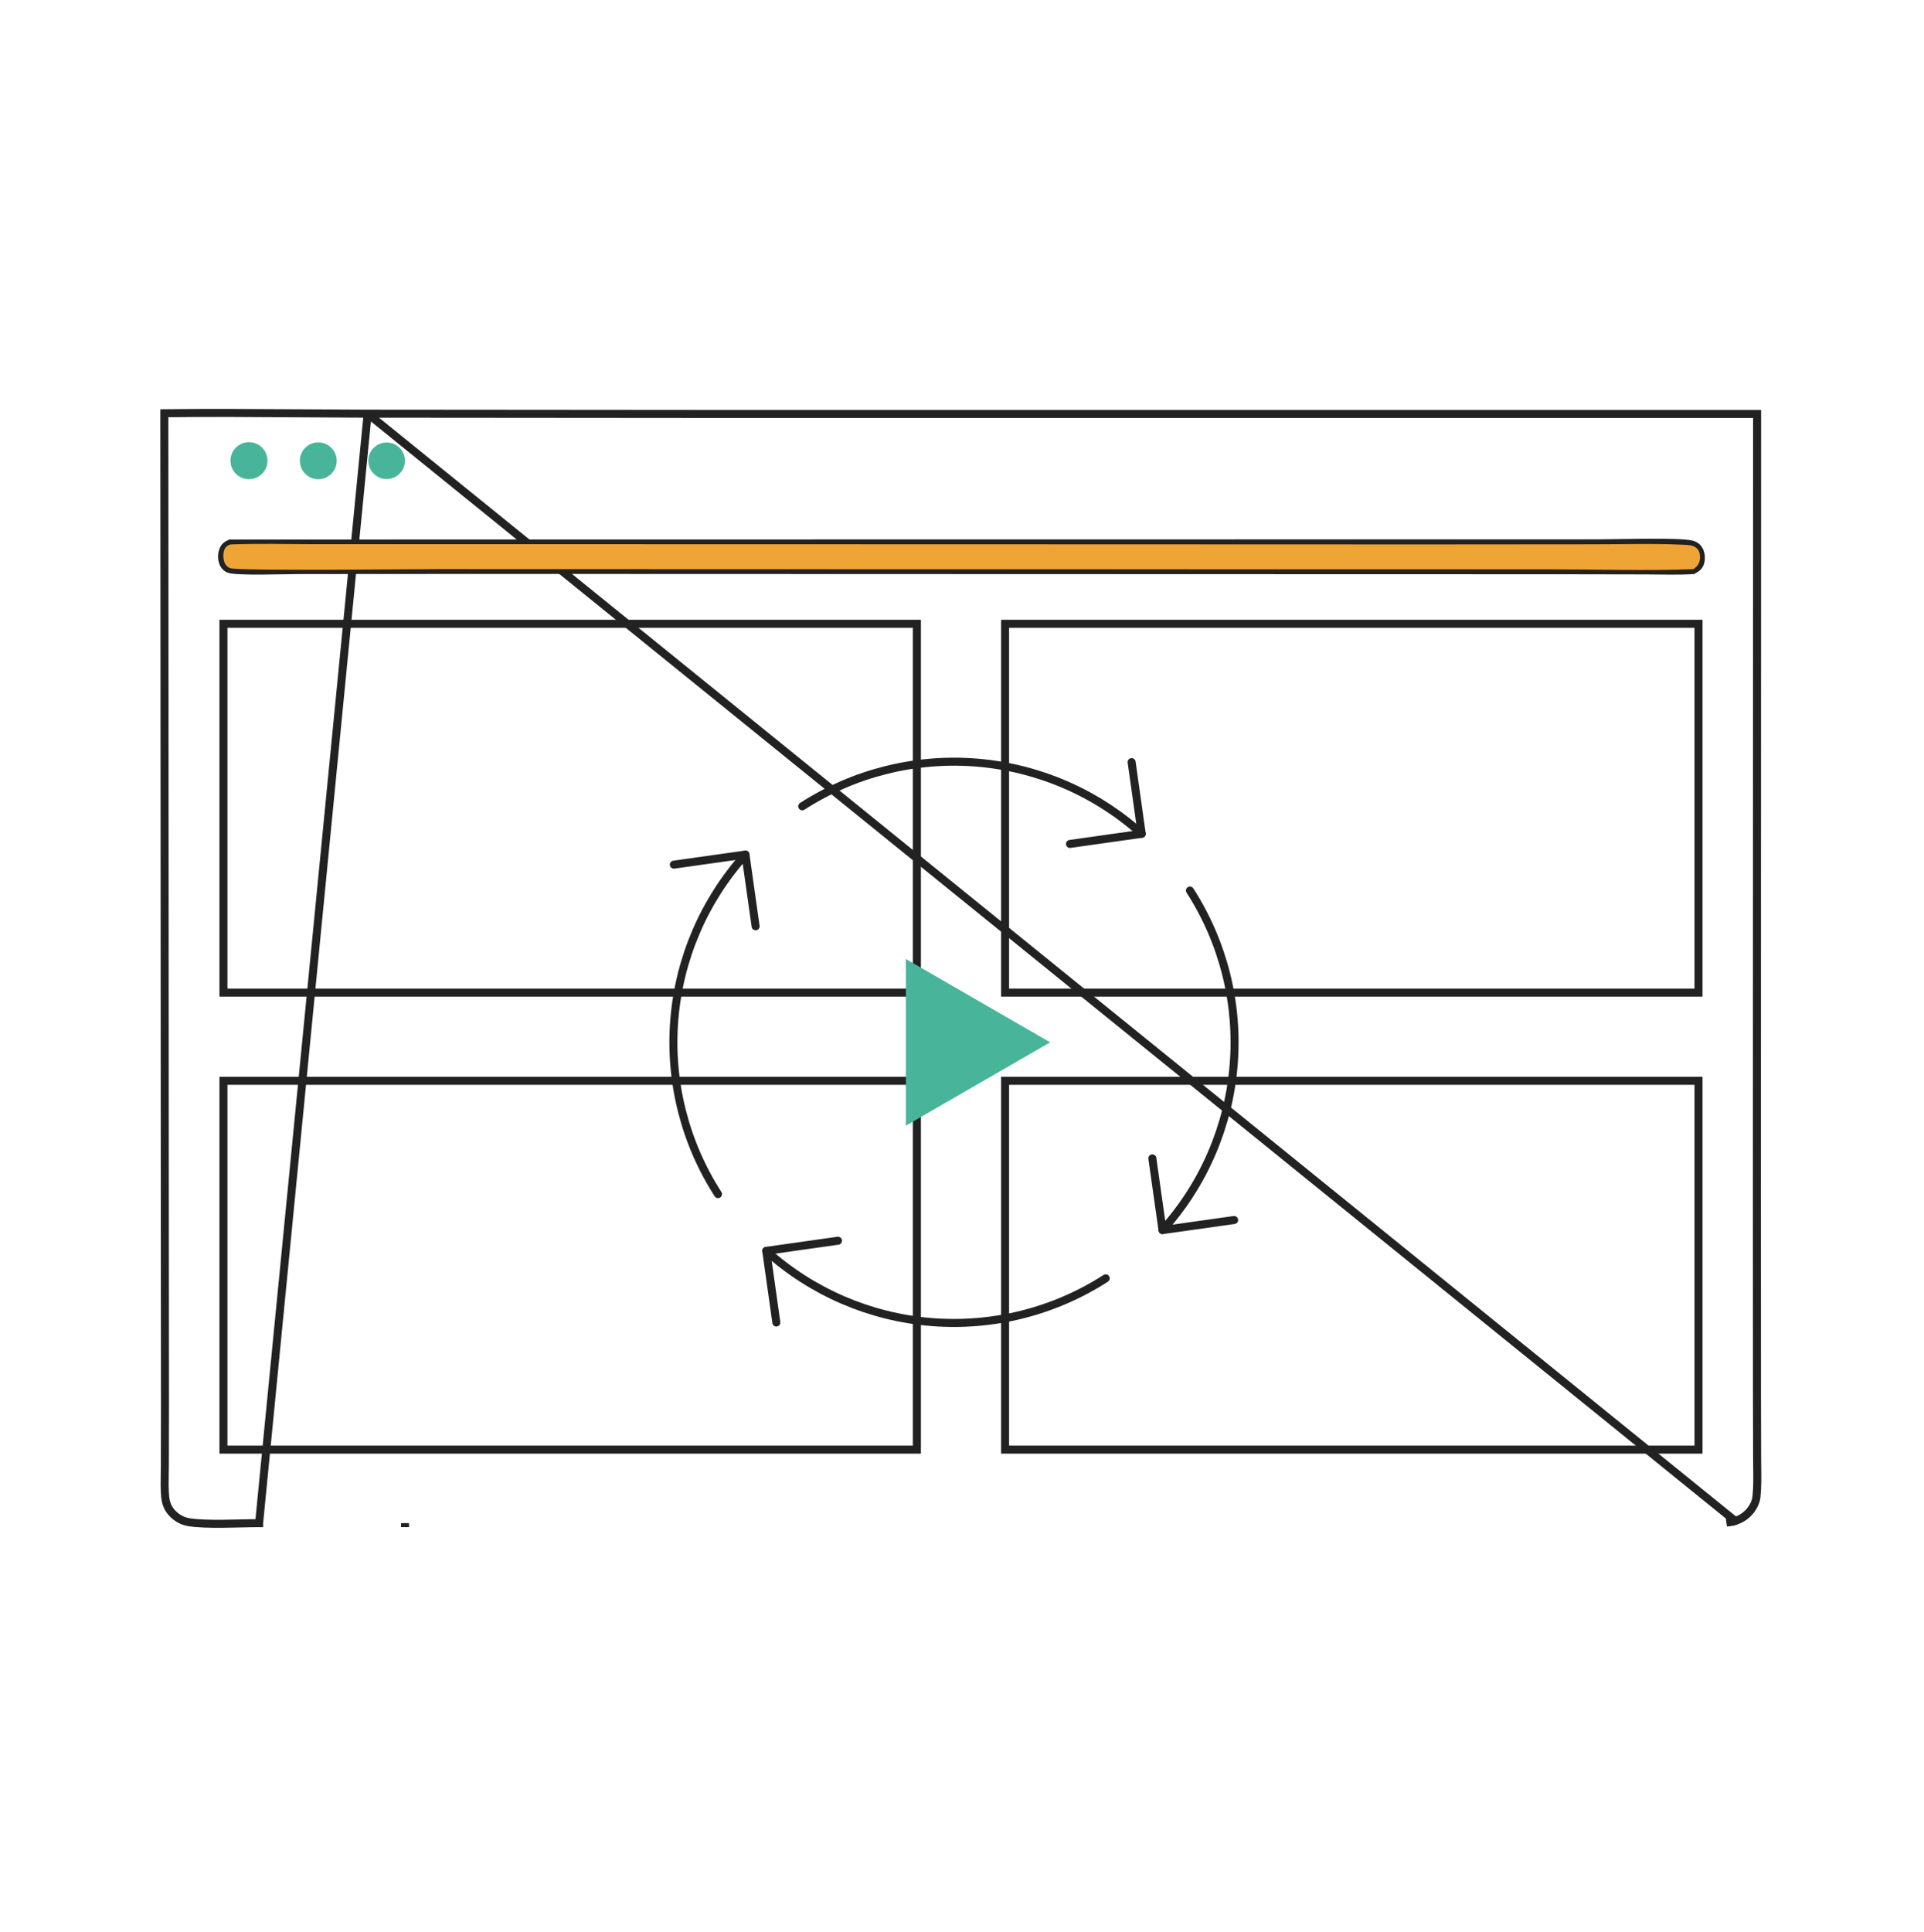 <svg width="240" height="241" viewBox="0 0 240 241" fill="none" xmlns="http://www.w3.org/2000/svg">
<g clip-path="url(#clip0_6815_1971)">
<path d="M45.861 51.593L45.86 51.593C43.013 51.587 40.166 51.567 37.321 51.547C31.71 51.508 26.103 51.469 20.5 51.538L20.555 146.575L20.555 146.575L20.58 174.915L20.58 174.916L20.566 182.581L20.566 182.581C20.565 182.962 20.558 183.341 20.552 183.716C20.534 184.717 20.517 185.697 20.604 186.658C20.682 187.511 20.961 188.193 21.546 188.785C22.096 189.341 22.78 189.72 23.533 189.844L23.533 189.844C24.658 190.029 26.212 190.063 27.825 190.047C28.549 190.04 29.292 190.022 30.005 190.006C30.849 189.986 31.649 189.967 32.321 189.968H32.321L32.321 190.468L32.321 189.968L45.861 51.593ZM45.861 51.593L92.611 51.631H92.611L219.18 51.627L219.153 149.018V149.019L219.164 174.325V174.326L219.183 181.884V181.884C219.184 182.263 219.189 182.64 219.194 183.016C219.211 184.26 219.228 185.487 219.1 186.683C219.022 187.412 218.587 188.207 218.036 188.744L218.034 188.746C217.96 188.819 217.884 188.889 217.805 188.955L217.804 188.956C217.725 189.022 217.643 189.085 217.559 189.145C217.475 189.205 217.388 189.262 217.299 189.315L217.299 189.315C217.21 189.368 217.119 189.418 217.027 189.463C216.934 189.509 216.839 189.551 216.743 189.589L216.743 189.589C216.647 189.628 216.549 189.662 216.45 189.692L216.45 189.692L45.861 51.593ZM50.521 189.962L50.521 190.462L50.521 189.962H50.521ZM215.844 189.826L215.913 190.322L215.847 189.826C215.846 189.826 215.845 189.826 215.844 189.826ZM216.258 190.26L216.15 189.772C216.15 189.772 216.15 189.772 216.15 189.772L216.258 190.26Z" stroke="#222222"/>
<path d="M28.602 67.289L167.077 67.272L199.336 67.269C201.674 67.271 209.53 67.007 211.144 67.432C211.679 67.572 212.127 67.886 212.388 68.38C212.702 68.978 212.754 69.773 212.532 70.411C212.317 71.024 211.87 71.306 211.322 71.597C209.327 71.726 207.283 71.645 205.284 71.641L194.949 71.622L163.033 71.614L61.871 71.582L37.324 71.597C35.701 71.595 29.623 71.822 28.471 71.448C28.015 71.299 27.662 70.965 27.448 70.541C27.137 69.925 27.125 69.15 27.356 68.506C27.6 67.824 27.96 67.575 28.602 67.289Z" fill="#222222"/>
<path d="M28.746 67.906C32.299 67.762 35.901 67.873 39.459 67.875L59.054 67.87L122.259 67.885L177.781 67.904L198.731 67.887C202.459 67.89 206.248 67.761 209.969 67.944C210.633 67.977 211.322 67.957 211.782 68.519C212.04 68.832 212.088 69.33 212.048 69.718C211.986 70.326 211.713 70.62 211.251 70.988C205.388 71.202 199.454 71.013 193.581 71.01L160.038 71.008L54.781 70.978C52.418 70.978 29.54 71.236 28.671 70.853C28.368 70.719 28.149 70.507 28.02 70.201C27.823 69.733 27.784 68.895 28.043 68.44C28.225 68.121 28.426 68.035 28.746 67.906Z" fill="#EFA535"/>
<path d="M30.489 55.217C30.525 55.208 30.562 55.2 30.598 55.192C30.635 55.185 30.672 55.178 30.709 55.172C30.745 55.167 30.782 55.162 30.82 55.158C30.857 55.154 30.894 55.152 30.931 55.15C30.968 55.148 31.006 55.146 31.043 55.146C31.08 55.146 31.118 55.147 31.155 55.148C31.192 55.15 31.229 55.152 31.267 55.155C31.304 55.159 31.341 55.163 31.378 55.168C31.415 55.173 31.451 55.179 31.488 55.187C31.525 55.193 31.561 55.201 31.598 55.21C31.634 55.219 31.67 55.228 31.706 55.239C31.742 55.249 31.777 55.261 31.812 55.273C31.848 55.285 31.883 55.298 31.917 55.312C31.952 55.326 31.986 55.341 32.02 55.356C32.054 55.372 32.088 55.388 32.121 55.405C32.154 55.422 32.187 55.441 32.219 55.459C32.251 55.478 32.283 55.498 32.314 55.518C32.346 55.538 32.376 55.559 32.407 55.581C32.437 55.603 32.467 55.626 32.496 55.649C32.525 55.672 32.554 55.696 32.582 55.721C32.61 55.745 32.637 55.77 32.664 55.796C32.691 55.822 32.717 55.849 32.743 55.876C32.768 55.903 32.793 55.931 32.817 55.96C32.841 55.988 32.865 56.017 32.888 56.047C32.91 56.076 32.932 56.106 32.954 56.137C32.975 56.168 32.995 56.199 33.015 56.23C33.035 56.262 33.054 56.294 33.072 56.327C33.09 56.359 33.108 56.392 33.125 56.426C33.141 56.459 33.157 56.493 33.172 56.527C33.187 56.561 33.201 56.596 33.215 56.631C33.228 56.666 33.24 56.701 33.252 56.736C33.264 56.772 33.274 56.807 33.284 56.843C33.294 56.879 33.303 56.916 33.311 56.952C33.319 56.988 33.327 57.025 33.333 57.062C33.339 57.099 33.345 57.135 33.349 57.172C33.354 57.209 33.358 57.247 33.36 57.284C33.363 57.321 33.365 57.358 33.366 57.396C33.367 57.433 33.367 57.47 33.366 57.508C33.365 57.545 33.364 57.582 33.361 57.619C33.358 57.657 33.355 57.694 33.35 57.731C33.346 57.768 33.34 57.805 33.334 57.842C33.328 57.878 33.321 57.915 33.313 57.952C33.305 57.988 33.296 58.024 33.286 58.06C33.276 58.096 33.266 58.132 33.254 58.168C33.243 58.203 33.23 58.238 33.217 58.273C33.204 58.308 33.19 58.343 33.175 58.377C33.16 58.411 33.145 58.445 33.128 58.478C33.111 58.512 33.094 58.545 33.076 58.578C33.058 58.61 33.039 58.642 33.019 58.674C32.999 58.706 32.979 58.737 32.958 58.768C32.937 58.798 32.915 58.828 32.892 58.858C32.869 58.888 32.846 58.917 32.822 58.945C32.798 58.974 32.773 59.002 32.748 59.029C32.722 59.056 32.696 59.083 32.669 59.109C32.643 59.135 32.615 59.16 32.587 59.185C32.559 59.21 32.531 59.234 32.502 59.257C32.473 59.281 32.443 59.303 32.413 59.325C32.383 59.347 32.352 59.368 32.321 59.389C32.289 59.409 32.258 59.429 32.225 59.448C32.193 59.467 32.16 59.484 32.127 59.502C32.094 59.519 32.061 59.536 32.027 59.551C31.993 59.567 31.959 59.582 31.924 59.596C31.89 59.61 31.855 59.623 31.82 59.635C31.784 59.648 31.749 59.659 31.713 59.67C31.664 59.684 31.615 59.697 31.565 59.708C31.515 59.719 31.465 59.729 31.415 59.737C31.364 59.745 31.314 59.751 31.263 59.755C31.212 59.76 31.161 59.763 31.11 59.764C31.059 59.765 31.008 59.765 30.957 59.763C30.906 59.76 30.855 59.756 30.805 59.751C30.754 59.745 30.703 59.738 30.653 59.729C30.603 59.72 30.553 59.709 30.503 59.697C30.454 59.685 30.405 59.671 30.356 59.656C30.308 59.64 30.26 59.623 30.212 59.605C30.165 59.586 30.118 59.566 30.072 59.544C30.025 59.522 29.98 59.499 29.936 59.474C29.891 59.449 29.847 59.423 29.804 59.395C29.762 59.368 29.72 59.339 29.679 59.308C29.638 59.278 29.598 59.246 29.559 59.213C29.52 59.179 29.483 59.145 29.446 59.109C29.409 59.074 29.374 59.037 29.34 58.999C29.306 58.961 29.273 58.922 29.241 58.882C29.21 58.842 29.18 58.801 29.151 58.759C29.122 58.717 29.095 58.673 29.069 58.63C29.043 58.586 29.018 58.541 28.995 58.495C28.973 58.45 28.951 58.404 28.931 58.356C28.911 58.309 28.893 58.262 28.876 58.214C28.859 58.166 28.844 58.117 28.831 58.068C28.817 58.018 28.805 57.969 28.795 57.919C28.785 57.869 28.776 57.819 28.77 57.768C28.762 57.717 28.757 57.667 28.754 57.616C28.75 57.565 28.748 57.514 28.748 57.463C28.748 57.412 28.75 57.361 28.753 57.31C28.756 57.259 28.761 57.208 28.767 57.158C28.774 57.107 28.782 57.057 28.792 57.007C28.802 56.957 28.814 56.907 28.827 56.858C28.84 56.808 28.855 56.76 28.872 56.711C28.888 56.663 28.906 56.615 28.925 56.568C28.945 56.521 28.966 56.475 28.989 56.429C29.012 56.383 29.036 56.338 29.061 56.294C29.087 56.25 29.114 56.207 29.143 56.165C29.171 56.122 29.201 56.081 29.232 56.041C29.264 56 29.296 55.961 29.33 55.923C29.364 55.885 29.399 55.848 29.435 55.812C29.472 55.776 29.509 55.741 29.548 55.708C29.586 55.675 29.626 55.642 29.667 55.612C29.707 55.581 29.749 55.552 29.792 55.524C29.834 55.496 29.878 55.469 29.923 55.444C29.967 55.419 30.012 55.395 30.058 55.373C30.104 55.351 30.151 55.331 30.198 55.312C30.246 55.293 30.294 55.276 30.342 55.26C30.391 55.244 30.44 55.23 30.489 55.217Z" fill="#48B59A"/>
<path d="M39.042 55.271C39.077 55.26 39.114 55.25 39.15 55.241C39.186 55.232 39.223 55.224 39.26 55.217C39.296 55.21 39.333 55.203 39.37 55.198C39.407 55.193 39.444 55.188 39.482 55.185C39.519 55.181 39.556 55.178 39.594 55.176C39.631 55.175 39.669 55.174 39.706 55.174C39.743 55.174 39.781 55.175 39.818 55.177C39.856 55.179 39.893 55.182 39.93 55.185C39.967 55.189 40.004 55.194 40.041 55.199C40.078 55.205 40.115 55.211 40.152 55.218C40.189 55.226 40.225 55.234 40.262 55.243C40.298 55.252 40.334 55.262 40.37 55.273C40.406 55.284 40.441 55.296 40.476 55.308C40.512 55.321 40.547 55.334 40.581 55.349C40.616 55.363 40.65 55.378 40.684 55.394C40.718 55.41 40.751 55.427 40.784 55.444C40.817 55.462 40.85 55.481 40.882 55.5C40.914 55.519 40.946 55.539 40.977 55.56C41.008 55.581 41.039 55.602 41.069 55.624C41.099 55.647 41.128 55.67 41.157 55.693C41.186 55.717 41.215 55.742 41.242 55.767C41.27 55.792 41.297 55.818 41.324 55.844C41.35 55.87 41.376 55.898 41.401 55.925C41.427 55.953 41.451 55.981 41.475 56.01C41.499 56.039 41.522 56.068 41.544 56.098C41.567 56.128 41.588 56.159 41.609 56.19C41.63 56.221 41.65 56.253 41.669 56.285C41.689 56.317 41.707 56.349 41.725 56.382C41.743 56.415 41.76 56.449 41.776 56.483C41.792 56.516 41.807 56.55 41.822 56.585C41.836 56.62 41.85 56.654 41.862 56.69C41.875 56.725 41.887 56.76 41.898 56.796C41.909 56.832 41.919 56.868 41.928 56.904C41.938 56.941 41.946 56.977 41.953 57.014C41.961 57.05 41.967 57.087 41.973 57.124C41.979 57.161 41.983 57.198 41.987 57.236C41.991 57.273 41.994 57.31 41.996 57.348C41.998 57.385 41.999 57.422 41.999 57.46C41.999 57.497 41.999 57.535 41.997 57.572C41.995 57.609 41.993 57.647 41.989 57.684C41.986 57.721 41.981 57.759 41.976 57.796C41.971 57.833 41.965 57.87 41.958 57.906C41.95 57.943 41.943 57.98 41.934 58.016C41.925 58.053 41.915 58.089 41.904 58.125C41.894 58.16 41.882 58.196 41.87 58.231C41.857 58.267 41.844 58.302 41.83 58.336C41.816 58.371 41.801 58.405 41.785 58.439C41.769 58.473 41.752 58.507 41.735 58.54C41.718 58.573 41.7 58.606 41.68 58.638C41.661 58.67 41.642 58.702 41.621 58.733C41.6 58.764 41.579 58.795 41.557 58.826C41.535 58.856 41.512 58.885 41.489 58.914C41.465 58.944 41.441 58.972 41.416 59C41.391 59.028 41.365 59.055 41.339 59.082C41.313 59.109 41.286 59.135 41.258 59.16C41.231 59.185 41.203 59.21 41.174 59.234C41.145 59.258 41.116 59.281 41.086 59.304C41.056 59.327 41.026 59.348 40.995 59.369C40.964 59.391 40.932 59.411 40.9 59.43C40.868 59.45 40.836 59.468 40.803 59.486C40.77 59.504 40.737 59.522 40.703 59.538C40.67 59.554 40.636 59.57 40.601 59.584C40.567 59.599 40.532 59.613 40.497 59.626C40.462 59.639 40.426 59.651 40.39 59.662C40.355 59.673 40.318 59.684 40.282 59.693C40.245 59.703 40.208 59.711 40.172 59.719C40.135 59.727 40.097 59.733 40.06 59.739C40.023 59.745 39.985 59.75 39.948 59.754C39.91 59.758 39.873 59.761 39.835 59.764C39.797 59.766 39.76 59.767 39.722 59.767C39.684 59.768 39.647 59.767 39.609 59.766C39.571 59.764 39.534 59.761 39.496 59.758C39.458 59.755 39.421 59.75 39.384 59.745C39.346 59.74 39.309 59.734 39.272 59.727C39.235 59.719 39.198 59.712 39.161 59.703C39.125 59.694 39.088 59.684 39.052 59.673C39.016 59.663 38.98 59.651 38.944 59.638C38.909 59.626 38.873 59.613 38.838 59.599C38.803 59.584 38.769 59.569 38.735 59.553C38.7 59.537 38.667 59.521 38.633 59.503C38.6 59.486 38.567 59.467 38.534 59.448C38.502 59.429 38.47 59.409 38.439 59.388C38.407 59.367 38.376 59.346 38.346 59.323C38.315 59.301 38.285 59.278 38.256 59.255C38.227 59.231 38.198 59.206 38.17 59.181C38.142 59.156 38.114 59.13 38.087 59.103C38.061 59.077 38.034 59.05 38.009 59.022C37.983 58.994 37.959 58.965 37.935 58.937C37.911 58.907 37.887 58.878 37.865 58.848C37.842 58.818 37.82 58.787 37.799 58.755C37.778 58.724 37.758 58.692 37.738 58.66C37.718 58.628 37.7 58.595 37.682 58.562C37.664 58.529 37.647 58.495 37.63 58.461C37.614 58.427 37.599 58.393 37.584 58.358C37.57 58.323 37.556 58.288 37.543 58.252C37.53 58.217 37.518 58.181 37.507 58.145C37.496 58.109 37.486 58.073 37.477 58.036C37.467 57.999 37.459 57.963 37.451 57.926C37.444 57.889 37.437 57.852 37.432 57.814C37.426 57.777 37.421 57.739 37.418 57.702C37.414 57.664 37.411 57.627 37.409 57.589C37.407 57.551 37.406 57.514 37.406 57.476C37.406 57.438 37.407 57.401 37.408 57.363C37.41 57.325 37.413 57.288 37.416 57.25C37.42 57.212 37.425 57.175 37.43 57.138C37.435 57.1 37.442 57.063 37.449 57.026C37.457 56.989 37.465 56.952 37.474 56.916C37.483 56.879 37.493 56.843 37.504 56.806C37.515 56.77 37.527 56.735 37.539 56.699C37.552 56.663 37.566 56.628 37.58 56.593C37.594 56.559 37.61 56.524 37.626 56.49C37.642 56.456 37.659 56.422 37.677 56.389C37.694 56.355 37.713 56.323 37.732 56.29C37.752 56.258 37.772 56.226 37.793 56.195C37.814 56.163 37.836 56.133 37.858 56.102C37.88 56.072 37.904 56.042 37.928 56.013C37.952 55.984 37.976 55.955 38.002 55.927C38.027 55.899 38.053 55.872 38.08 55.846C38.106 55.819 38.134 55.793 38.162 55.767C38.19 55.742 38.218 55.718 38.248 55.694C38.277 55.67 38.306 55.647 38.337 55.624C38.367 55.602 38.398 55.58 38.429 55.559C38.461 55.538 38.493 55.518 38.525 55.499C38.557 55.479 38.59 55.461 38.624 55.443C38.657 55.425 38.691 55.409 38.725 55.392C38.759 55.376 38.794 55.361 38.828 55.347C38.863 55.332 38.899 55.319 38.934 55.306C38.97 55.294 39.005 55.282 39.042 55.271Z" fill="#48B59A"/>
<path d="M47.762 55.233C47.798 55.225 47.834 55.218 47.87 55.213C47.906 55.207 47.942 55.202 47.979 55.198C48.015 55.194 48.052 55.191 48.089 55.188C48.125 55.186 48.162 55.185 48.198 55.184C48.235 55.184 48.272 55.184 48.308 55.185C48.345 55.187 48.382 55.189 48.418 55.192C48.455 55.195 48.491 55.199 48.528 55.204C48.564 55.209 48.6 55.214 48.636 55.221C48.672 55.227 48.708 55.235 48.744 55.243C48.779 55.251 48.815 55.26 48.85 55.27C48.886 55.28 48.92 55.291 48.955 55.303C48.99 55.315 49.025 55.327 49.059 55.34C49.093 55.354 49.127 55.368 49.16 55.383C49.194 55.398 49.227 55.414 49.259 55.43C49.292 55.447 49.324 55.464 49.356 55.482C49.388 55.5 49.419 55.519 49.45 55.539C49.481 55.558 49.512 55.579 49.542 55.6C49.572 55.621 49.601 55.643 49.63 55.665C49.659 55.688 49.688 55.711 49.715 55.735C49.743 55.759 49.77 55.783 49.797 55.809C49.824 55.834 49.85 55.86 49.875 55.886C49.9 55.913 49.925 55.94 49.949 55.967C49.973 55.995 49.997 56.023 50.02 56.052C50.042 56.081 50.064 56.11 50.085 56.14C50.107 56.17 50.127 56.2 50.147 56.231C50.167 56.261 50.186 56.293 50.204 56.325C50.223 56.356 50.24 56.389 50.257 56.421C50.274 56.454 50.29 56.487 50.305 56.52C50.32 56.553 50.335 56.587 50.348 56.621C50.362 56.655 50.374 56.69 50.386 56.724C50.398 56.759 50.409 56.794 50.42 56.829C50.43 56.864 50.439 56.9 50.448 56.935C50.456 56.971 50.464 57.007 50.471 57.043C50.477 57.079 50.483 57.115 50.489 57.152C50.493 57.188 50.498 57.224 50.501 57.261C50.504 57.297 50.507 57.334 50.508 57.37C50.51 57.407 50.51 57.444 50.51 57.48C50.51 57.517 50.509 57.554 50.507 57.59C50.505 57.627 50.502 57.663 50.498 57.7C50.494 57.736 50.489 57.773 50.484 57.809C50.479 57.845 50.472 57.881 50.465 57.917C50.458 57.953 50.45 57.989 50.44 58.024C50.431 58.06 50.422 58.095 50.411 58.13C50.4 58.165 50.389 58.2 50.377 58.235C50.364 58.269 50.351 58.303 50.337 58.337C50.323 58.371 50.308 58.405 50.292 58.438C50.277 58.471 50.26 58.504 50.243 58.536C50.226 58.569 50.208 58.6 50.189 58.632C50.17 58.663 50.151 58.694 50.131 58.725C50.11 58.756 50.089 58.786 50.068 58.815C50.046 58.845 50.024 58.874 50.001 58.902C49.977 58.931 49.954 58.959 49.929 58.986C49.905 59.013 49.88 59.04 49.854 59.066C49.828 59.092 49.802 59.118 49.775 59.143C49.748 59.167 49.72 59.192 49.692 59.215C49.664 59.239 49.636 59.261 49.606 59.283C49.577 59.306 49.547 59.327 49.517 59.348C49.487 59.369 49.456 59.389 49.425 59.408C49.394 59.427 49.362 59.445 49.33 59.463C49.298 59.481 49.265 59.498 49.232 59.514C49.199 59.53 49.166 59.545 49.132 59.56C49.099 59.574 49.065 59.588 49.03 59.601C48.996 59.614 48.962 59.626 48.927 59.637C48.892 59.648 48.857 59.659 48.821 59.668C48.772 59.681 48.723 59.693 48.673 59.703C48.624 59.713 48.574 59.721 48.523 59.727C48.473 59.734 48.423 59.739 48.372 59.742C48.322 59.745 48.271 59.746 48.22 59.746C48.169 59.746 48.119 59.744 48.068 59.74C48.018 59.737 47.967 59.732 47.917 59.725C47.867 59.718 47.817 59.709 47.767 59.699C47.718 59.689 47.669 59.677 47.62 59.663C47.571 59.65 47.523 59.635 47.475 59.618C47.427 59.601 47.38 59.583 47.333 59.563C47.286 59.543 47.241 59.522 47.196 59.499C47.15 59.476 47.106 59.451 47.062 59.425C47.019 59.399 46.976 59.372 46.934 59.343C46.893 59.315 46.852 59.284 46.812 59.253C46.773 59.221 46.734 59.189 46.696 59.155C46.659 59.12 46.623 59.085 46.587 59.049C46.552 59.013 46.518 58.975 46.486 58.936C46.453 58.897 46.422 58.858 46.392 58.817C46.361 58.776 46.333 58.734 46.306 58.691C46.278 58.649 46.253 58.605 46.228 58.561C46.204 58.516 46.181 58.471 46.16 58.425C46.138 58.379 46.119 58.332 46.1 58.285C46.082 58.238 46.066 58.19 46.051 58.142C46.036 58.093 46.022 58.044 46.011 57.995C45.999 57.946 45.989 57.896 45.98 57.846C45.972 57.796 45.965 57.746 45.96 57.696C45.955 57.645 45.951 57.595 45.949 57.544C45.948 57.494 45.948 57.443 45.949 57.392C45.951 57.342 45.954 57.291 45.959 57.241C45.964 57.19 45.971 57.14 45.979 57.09C45.988 57.04 45.998 56.99 46.009 56.941C46.021 56.892 46.034 56.843 46.049 56.794C46.064 56.746 46.08 56.698 46.098 56.651C46.117 56.603 46.136 56.557 46.157 56.511C46.179 56.465 46.201 56.419 46.225 56.375C46.25 56.33 46.275 56.287 46.303 56.244C46.33 56.201 46.358 56.159 46.388 56.118C46.418 56.078 46.449 56.038 46.482 55.999C46.514 55.96 46.548 55.922 46.583 55.886C46.618 55.849 46.655 55.814 46.692 55.78C46.73 55.745 46.768 55.713 46.808 55.681C46.847 55.65 46.888 55.619 46.93 55.59C46.971 55.562 47.014 55.534 47.057 55.508C47.101 55.482 47.145 55.458 47.19 55.434C47.235 55.411 47.281 55.39 47.328 55.37C47.374 55.35 47.422 55.331 47.469 55.314C47.517 55.297 47.565 55.282 47.614 55.269C47.663 55.255 47.712 55.243 47.762 55.233Z" fill="#48B59A"/>
<rect x="27.873" y="77.799" width="86.5" height="46" stroke="#222222"/>
<rect x="125.373" y="77.799" width="86.5" height="46" stroke="#222222"/>
<rect x="27.873" y="134.799" width="86.5" height="46" stroke="#222222"/>
<rect x="125.373" y="134.799" width="86.5" height="46" stroke="#222222"/>
<path d="M84.055 107.84L92.99 106.581L94.256 115.527" stroke="#222222" stroke-linecap="round" stroke-linejoin="round"/>
<path d="M89.565 148.93C85.41 142.473 83.495 134.829 84.114 127.176C84.733 119.523 87.852 112.286 92.99 106.581" stroke="#222222" stroke-linecap="round" stroke-linejoin="round"/>
<path d="M96.84 164.945L95.581 156.01L104.527 154.744" stroke="#222222" stroke-linecap="round" stroke-linejoin="round"/>
<path d="M137.929 159.434C131.473 163.589 123.829 165.505 116.176 164.886C108.523 164.267 101.286 161.148 95.581 156.01" stroke="#222222" stroke-linecap="round" stroke-linejoin="round"/>
<path d="M153.945 152.16L145.01 153.419L143.744 144.473" stroke="#222222" stroke-linecap="round" stroke-linejoin="round"/>
<path d="M148.435 111.071C152.59 117.527 154.505 125.171 153.886 132.824C153.267 140.477 150.148 147.714 145.01 153.419" stroke="#222222" stroke-linecap="round" stroke-linejoin="round"/>
<path d="M141.16 95.055L142.419 103.99L133.473 105.256" stroke="#222222" stroke-linecap="round" stroke-linejoin="round"/>
<path d="M100.071 100.565C106.527 96.41 114.171 94.495 121.824 95.113C129.477 95.732 136.714 98.851 142.419 103.99" stroke="#222222" stroke-linecap="round" stroke-linejoin="round"/>
<path d="M131 130L113 140.392L113 119.608L131 130Z" fill="#48B59A"/>
</g>
<defs>
<clipPath id="clip0_6815_1971">
<rect width="240" height="240" fill="white" transform="translate(0 0.83)"/>
</clipPath>
</defs>
</svg>
